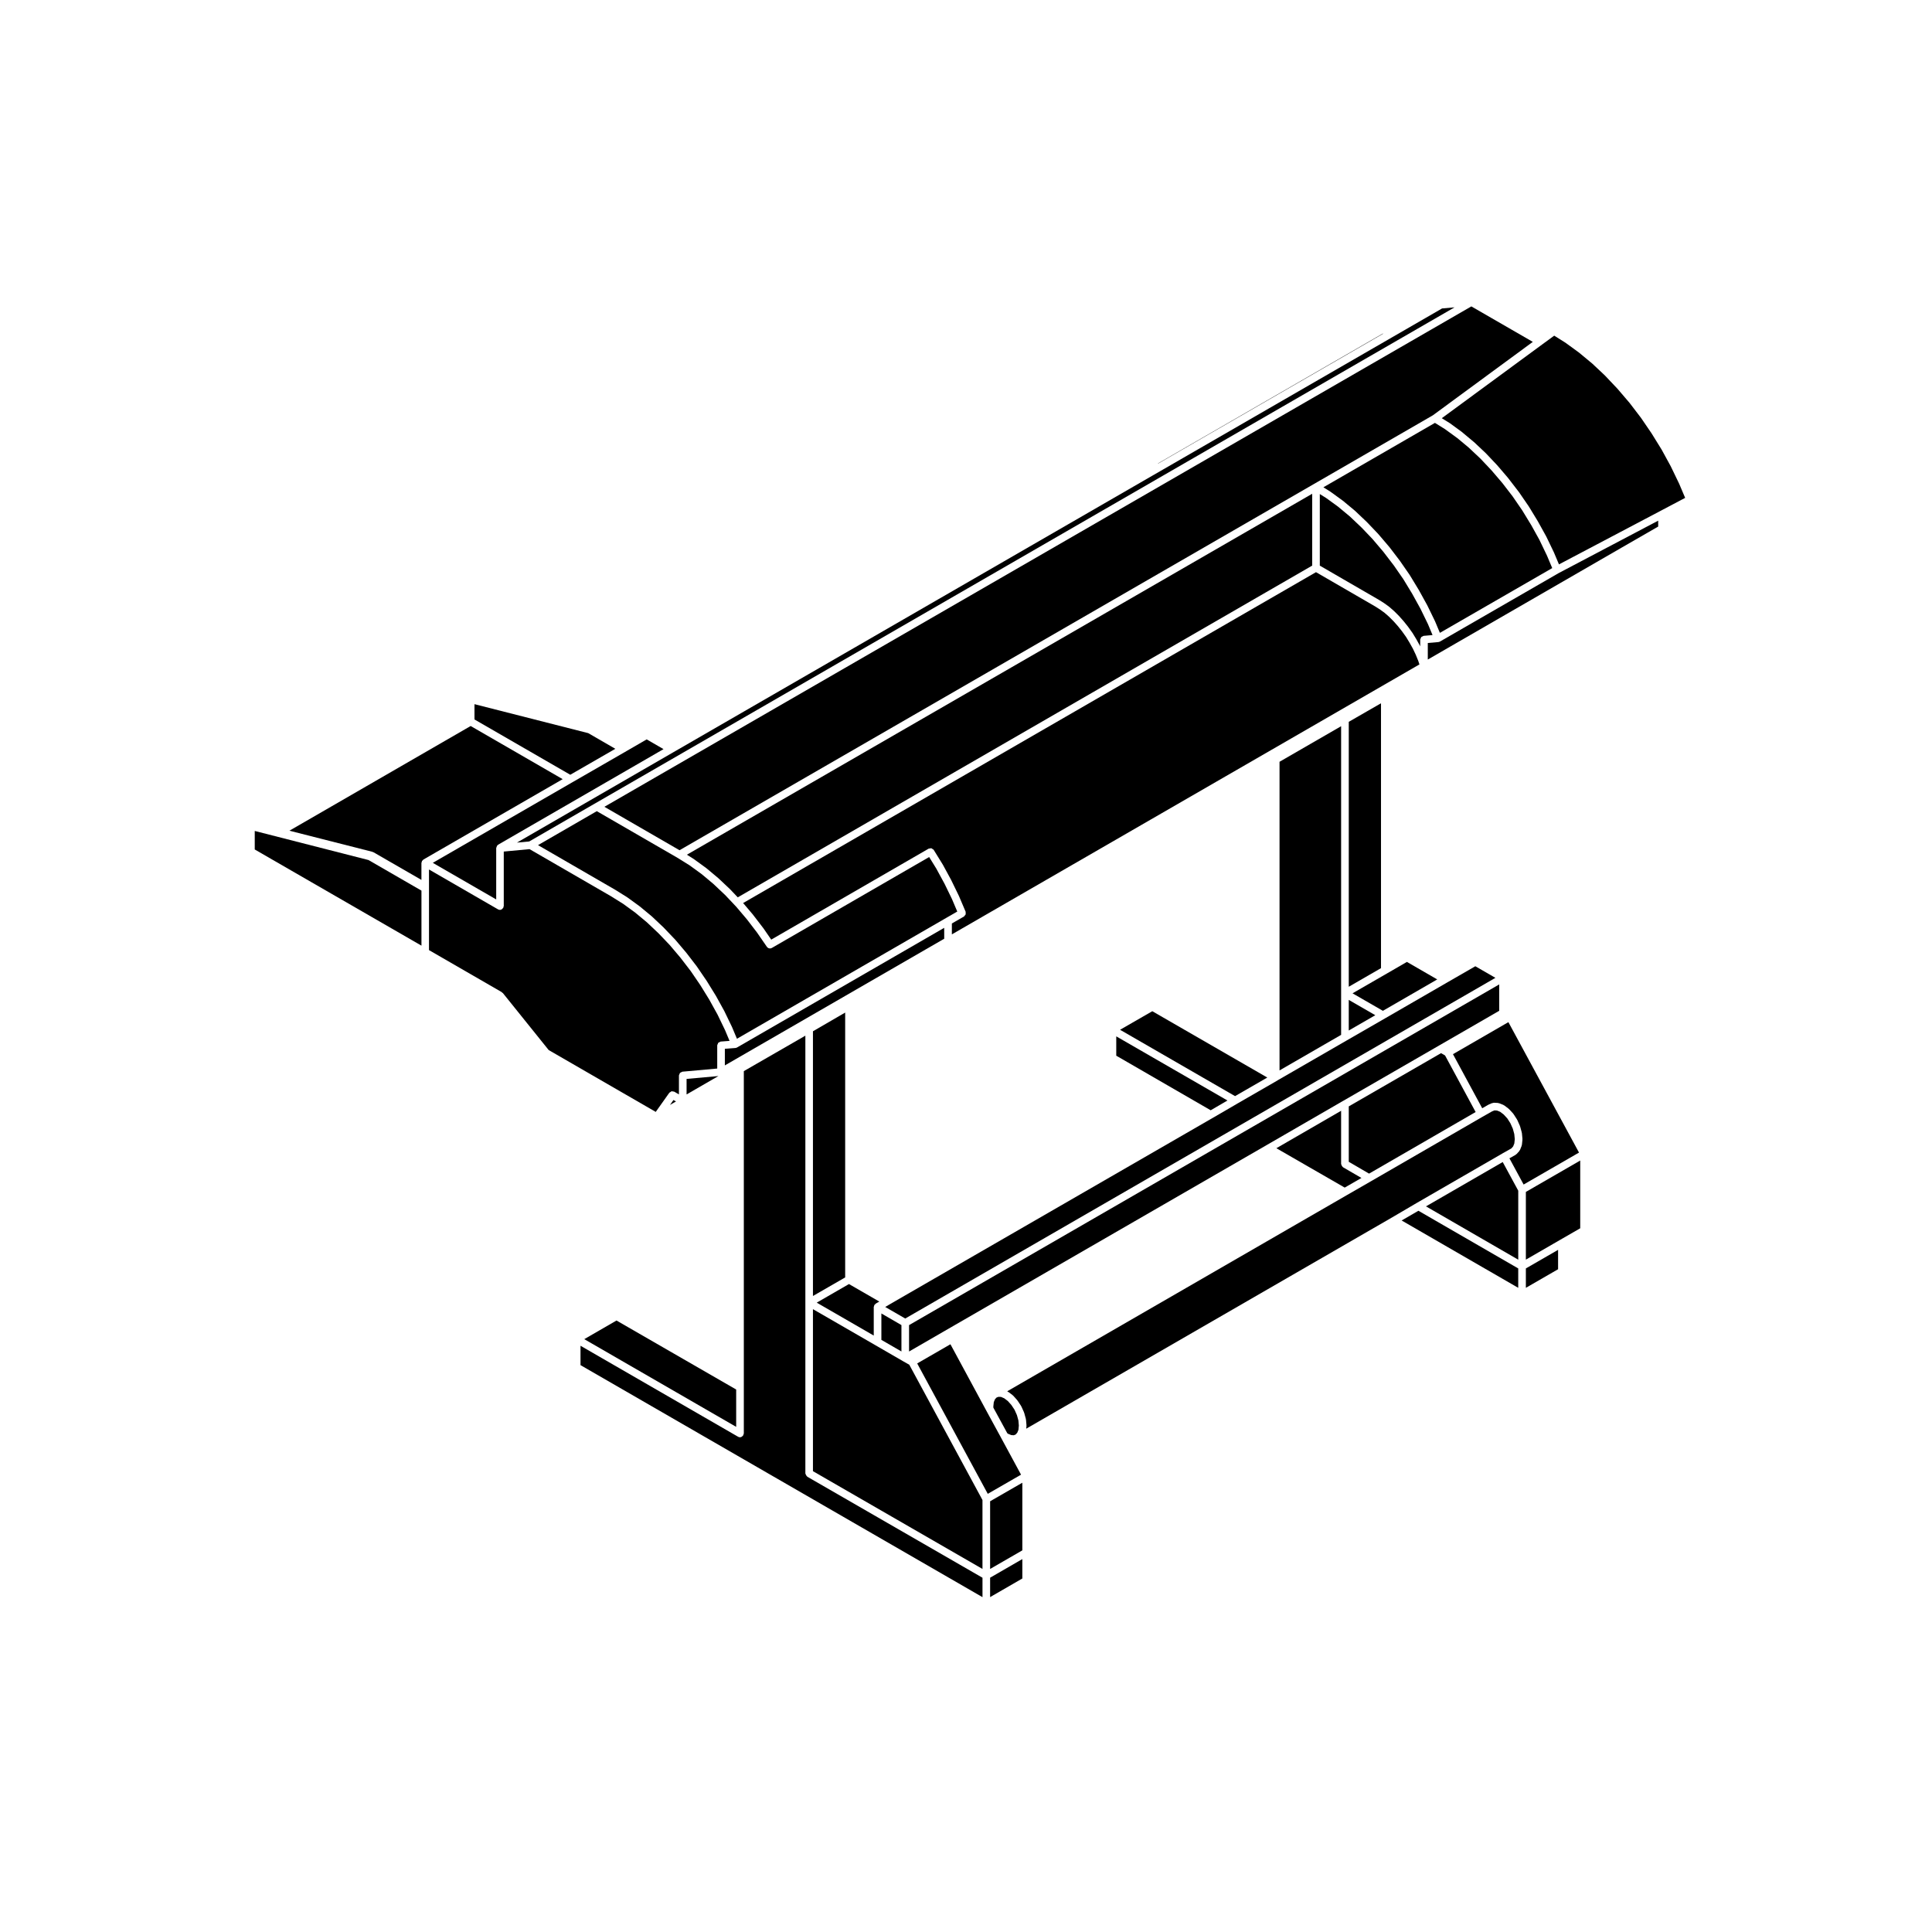 <?xml version="1.0" encoding="UTF-8"?>
<!-- Uploaded to: SVG Repo, www.svgrepo.com, Generator: SVG Repo Mixer Tools -->
<svg fill="#000000" width="800px" height="800px" version="1.1" viewBox="144 144 512 512" xmlns="http://www.w3.org/2000/svg">
 <g>
  <path d="m211.51 364.21v4.91l44.18 25.488v-14.586l-14.031-8.102z"/>
  <path d="m268.73 336.4-48.031 27.746 22.027 5.602c0.051 0.016 0.07 0.066 0.109 0.086 0.039 0.02 0.102-0.004 0.141 0.02l12.707 7.332v-4.516c0-0.051 0.047-0.082 0.055-0.125 0.012-0.098 0.031-0.156 0.066-0.242 0.02-0.047-0.004-0.098 0.02-0.133 0.023-0.035 0.074-0.047 0.105-0.082 0.059-0.082 0.105-0.125 0.188-0.188 0.035-0.031 0.039-0.082 0.082-0.105l36.918-21.312z"/>
  <path d="m275.5 382.36v-13.629c0-0.051 0.047-0.082 0.055-0.125 0.016-0.117 0.059-0.195 0.109-0.301 0.039-0.086 0.051-0.172 0.105-0.238 0.047-0.051 0.102-0.066 0.152-0.105 0.035-0.031 0.039-0.082 0.082-0.105l43.84-25.332-4.465-2.578-5.352 3.094-0.438 0.262c-0.004 0.004-0.012 0-0.016 0.004l-13.957 8.039-36.918 21.312z"/>
  <path d="m301.66 356.94h0.004l227.81-131.49-3.316 0.293-13.129 7.582-61.578 35.543-2.098 1.207-127 73.328-41.363 23.898 3.266-0.309z"/>
  <path d="m325.95 434.04 8.438-4.875-8.438 0.758z"/>
  <path d="m357.86 535.23c-0.109-0.086-0.168-0.18-0.238-0.309-0.066-0.109-0.121-0.203-0.137-0.332-0.012-0.047-0.055-0.082-0.055-0.125v-116l-16.309 9.395v96.023c0 0.102-0.082 0.16-0.105 0.25-0.023 0.086 0.012 0.172-0.035 0.25-0.02 0.035-0.07 0.023-0.098 0.055-0.18 0.258-0.438 0.453-0.777 0.453-0.172 0-0.344-0.047-0.504-0.137l-41.762-24.113v5.133l106.53 61.488v-5.144l-46.438-26.777c-0.031-0.031-0.035-0.074-0.07-0.105z"/>
  <path d="m298.84 498.89 40.254 23.242v-9.895l-31.715-18.285z"/>
  <path d="m383.4 504.78v-0.004h-0.008l-7.336-4.242-0.008-0.008-16.609-9.586v42.934l44.926 25.91v-18.266l-19.391-35.844z"/>
  <path d="m394.23 389.88-54.91 31.715c-0.023 0.016-0.051 0.012-0.074 0.02-0.02 0.012-0.02 0.031-0.039 0.039-0.09 0.039-0.18 0.047-0.277 0.055-0.016 0.004-0.02 0.02-0.035 0.02l-2.801 0.215v4.398l58.133-33.57-0.004-2.891z"/>
  <path d="m321.55 436.82 1.594-0.922-0.672-0.387z"/>
  <path d="m450.94 266.84 59.59-34.395-0.07-0.047-59.574 34.406z"/>
  <path d="m439.82 423.77 25.023 14.465 4.449-2.59-29.473-17z"/>
  <path d="m479.85 429.56-30.477-17.578-8.543 4.918 30.473 17.582z"/>
  <path d="m530.18 260.08h-0.008l-3.219-2.344-2.68-1.668-29.562 17.07 1.832 1.141 0.02 0.031 0.043 0.012 3.207 2.332 0.02 0.023 0.035 0.012 3.18 2.641 0.016 0.027 0.035 0.016 3.106 2.949 0.012 0.023 0.023 0.012 3.008 3.152 0.008 0.027 0.027 0.016 2.879 3.379 0.012 0.023 0.023 0.016 2.746 3.59 0.008 0.027 0.02 0.012 2.598 3.75 0.012 0.035 0.023 0.02 2.391 3.938 0.004 0.02 0.016 0.016 2.211 4.008 0.004 0.023 0.02 0.02 1.996 4.102v0.031l0.027 0.02 1.312 3.129 29.77-17.164-1.398-3.32-1.984-4.133v-0.004l-2.168-3.914h-0.004l-2.375-3.898-2.574-3.75-2.695-3.5-2.859-3.348-2.953-3.133-3.106-2.922v-0.004z"/>
  <path d="m533.92 225.2-229.75 132.61 19.91 11.508 168.16-97.074 31.484-18.184 26.488-19.461z"/>
  <path d="m327.86 371.65 0.02 0.031 0.035 0.012 3.231 2.348 0.02 0.035 0.035 0.004 3.16 2.644 0.016 0.023 0.027 0.016 3.109 2.93 0.016 0.027 0.016 0.012 1.969 2.074 152.23-87.914v-19.039l-165.71 95.652z"/>
  <path d="m359.44 417.3v70.152l8.539-4.922v-70.188z"/>
  <path d="m337.99 416.17 1.309 3.113 55.434-32.012 2.953-1.703-1.406-3.316-1.965-4.047c0-0.004-0.004-0.004-0.004-0.004l-2.191-4.031-1.883-3.047-41.605 24.047-0.07 0.039c-0.156 0.098-0.328 0.137-0.504 0.137-0.316 0-0.637-0.152-0.832-0.438l-2.602-3.773-2.695-3.512-2.856-3.367-0.473-0.492c0-0.004 0-0.004-0.004-0.012l-2.469-2.606h-0.004l-3.078-2.906-3.09-2.586-3.195-2.324-3.211-1.996-21.391-12.367-15.578 9.004 20.402 11.801c0.004 0 0.004 0.012 0.012 0.012 0.004 0.004 0.016 0 0.02 0.004l3.238 2.023c0.012 0.004 0.012 0.023 0.023 0.035 0.012 0.004 0.02 0 0.031 0.004l3.223 2.344c0.012 0.004 0.012 0.02 0.02 0.031 0.012 0.004 0.023 0 0.035 0.012l3.18 2.637c0.012 0.012 0.004 0.023 0.016 0.035 0.012 0.004 0.023 0 0.035 0.012l3.098 2.926c0.012 0.012 0.004 0.02 0.016 0.031 0.004 0.004 0.016 0.004 0.02 0.012l3.019 3.164c0.012 0.012 0.004 0.02 0.012 0.031 0.012 0.012 0.023 0.004 0.031 0.016l2.875 3.394c0.004 0.004 0 0.016 0.004 0.02 0.012 0.012 0.02 0.004 0.023 0.016l2.75 3.582c0.004 0.012 0 0.02 0.012 0.031 0.004 0.012 0.02 0.012 0.023 0.02l2.578 3.777c0.004 0.012 0 0.02 0.004 0.023 0.004 0.012 0.016 0.004 0.02 0.016l2.414 3.91c0.004 0.004 0 0.016 0.004 0.023 0.004 0.004 0.016 0.004 0.02 0.016l2.207 4.004c0.004 0.012 0 0.02 0.004 0.031 0.004 0.012 0.016 0.012 0.02 0.02l2 4.141c0.004 0.012 0 0.02 0 0.023 0.004 0.012 0.02 0.012 0.023 0.023z"/>
  <path d="m382.89 495.16-5.316-3.078v6.996l5.316 3.074z"/>
  <path d="m375.55 490.35c0-0.051 0.047-0.082 0.055-0.125 0.012-0.09 0.031-0.16 0.066-0.246 0.02-0.039-0.004-0.09 0.02-0.125 0.023-0.035 0.074-0.047 0.105-0.082 0.055-0.074 0.105-0.125 0.18-0.18 0.039-0.035 0.039-0.09 0.086-0.109l0.969-0.555-8.047-4.641-8.539 4.926 15.109 8.723v-7.586z"/>
  <path d="m307.07 342.44-7.184-4.152-30.145-7.676v4.051l25.387 14.656z"/>
  <path d="m499.41 418.25v-81.797l-16.32 9.426v81.793z"/>
  <path d="m511.49 402.02-0.012 0.004-9.043 5.215 8.047 4.637 14.402-8.32-8.035-4.641z"/>
  <path d="m527.4 404.43-16.414 9.484-10.059 5.793-18.289 10.555-0.004 0.004-0.227 0.148-0.035 0.008-0.012 0.016-10.543 6.074-0.004 0.008-6.453 3.754-0.012 0.004-85.789 49.508-0.004 0.012-0.969 0.559 5.316 3.066 156.4-90.285-5.324-3.07z"/>
  <path d="m509.98 400.57v-70.195l-8.543 4.918v70.207z"/>
  <path d="m541.31 404.88-156.4 90.289v6.996l9.039-5.223 85.781-49.516 0.008-0.004 20.18-11.668h0.008l25.465-14.691 15.918-9.191z"/>
  <path d="m525.6 314.02c-0.023 0.016-0.051 0.012-0.074 0.02-0.02 0.012-0.02 0.031-0.039 0.039-0.086 0.035-0.172 0.039-0.262 0.055-0.016 0-0.023 0.02-0.039 0.02l-2.805 0.246v4.387l51.402-29.68 9.656-5.562v-1.566l-26.344 13.879z"/>
  <path d="m586.77 267.58-2.422-4.43-2.66-4.301-2.824-4.137-3.027-3.961-3.199-3.738-3.324-3.512v-0.004l-3.367-3.164h-0.004l-3.5-2.902-3.578-2.606-0.004-0.004-2.977-1.867-3.223 2.356-26.57 19.52 1.996 1.234 0.02 0.027 0.047 0.008 3.215 2.34 0.02 0.035 0.031 0.012 3.16 2.637 0.016 0.02 0.035 0.016 3.121 2.941 0.016 0.031 0.023 0.008 2.984 3.16 0.008 0.023 0.027 0.016 2.887 3.375 0.004 0.031 0.02 0.012 2.762 3.586 0.008 0.02 0.027 0.02 2.598 3.785 0.008 0.031 0.023 0.012 2.379 3.91 0.004 0.02 0.016 0.016 2.223 4.012 0.004 0.023 0.02 0.027 1.996 4.144v0.027l0.02 0.02 1.332 3.16 26.844-14.145 0.004-0.004 6.594-3.481-1.602-3.773z"/>
  <path d="m543.74 414.88-14.688 8.484 7.75 14.332 1.641-0.938c0.02-0.012 0.047 0 0.066-0.012 0.02-0.012 0.023-0.035 0.047-0.047l0.906-0.379c0.066-0.031 0.125 0.012 0.195 0 0.07-0.016 0.117-0.082 0.191-0.082h0.051l1.059 0.051c0.066 0.004 0.102 0.059 0.156 0.074 0.055 0.016 0.105-0.023 0.168 0l1.145 0.457c0.051 0.02 0.059 0.074 0.102 0.102 0.047 0.023 0.102 0.004 0.137 0.035l1.133 0.863c0.023 0.02 0.023 0.059 0.051 0.082 0.02 0.023 0.059 0.016 0.082 0.039l1.066 1.152c0.023 0.023 0.016 0.066 0.035 0.09 0.02 0.031 0.055 0.023 0.074 0.055l0.922 1.438c0.016 0.023 0 0.055 0.016 0.074 0.016 0.031 0.047 0.031 0.059 0.059l0.695 1.566c0.012 0.031-0.012 0.055 0 0.086 0.012 0.023 0.047 0.035 0.051 0.059l0.438 1.594c0.004 0.023-0.016 0.051-0.012 0.082 0.004 0.035 0.039 0.055 0.047 0.09l0.145 1.535c0.004 0.039-0.031 0.066-0.031 0.105s0.035 0.066 0.031 0.105l-0.145 1.367c-0.004 0.055-0.055 0.086-0.07 0.133s0.02 0.098 0 0.137l-0.438 1.082c-0.031 0.074-0.102 0.105-0.141 0.172-0.023 0.035-0.012 0.086-0.039 0.117l-0.695 0.777c-0.039 0.047-0.105 0.031-0.145 0.066-0.051 0.047-0.055 0.109-0.109 0.145l-1.672 0.941 3.762 6.949 14.68-8.469z"/>
  <path d="m522.42 309.39-1.984-4.07-2.176-3.945-2.363-3.891-2.555-3.688h-0.004l-2.75-3.586-2.84-3.34v-0.004l-2.926-3.066h-0.004l-3.074-2.918-3.16-2.625-3.133-2.273-1.688-1.055v18.969l15.672 9.074c0.004 0.004 0.004 0.012 0.012 0.016 0.012 0.004 0.02 0 0.023 0.004l1.328 0.84c0.012 0.004 0.012 0.02 0.02 0.031 0.012 0.004 0.02 0 0.031 0.004l1.305 0.945c0.016 0.012 0.016 0.031 0.023 0.047 0.016 0.012 0.035 0.004 0.051 0.016l1.258 1.102c0.012 0.012 0.004 0.02 0.016 0.031 0.012 0.012 0.023 0.004 0.035 0.016l1.246 1.25c0.012 0.012 0.004 0.023 0.016 0.031 0.004 0.012 0.02 0.004 0.023 0.016l1.184 1.34c0.004 0.012 0.004 0.02 0.012 0.031 0.012 0.012 0.02 0.004 0.031 0.016l1.145 1.441c0.004 0.012 0 0.02 0.004 0.023 0.012 0.012 0.02 0.004 0.023 0.016l1.062 1.484c0.012 0.012 0 0.023 0.012 0.035 0.004 0.016 0.02 0.016 0.031 0.023l0.973 1.598c0.004 0.004 0 0.016 0.004 0.02 0 0.012 0.012 0.012 0.016 0.016l0.906 1.629c0.004 0.012 0 0.023 0.004 0.035 0.004 0.016 0.02 0.016 0.023 0.023l0.117 0.246v-1.797c0-0.125 0.098-0.215 0.137-0.328 0.047-0.121 0.055-0.246 0.137-0.336 0.098-0.102 0.223-0.121 0.344-0.176 0.105-0.051 0.176-0.145 0.301-0.156l2.348-0.207z"/>
  <path d="m519.86 319.15-0.664-1.637-0.746-1.57-0.883-1.59-0.953-1.566-1.023-1.43-1.129-1.422-1.109-1.25-1.234-1.238-1.18-1.031-1.234-0.898-1.316-0.832-15.637-9.055-151.82 87.684 2.551 3.004c0.004 0.012 0.004 0.02 0.012 0.031 0.004 0.004 0.016 0.004 0.02 0.012l2.762 3.598c0.004 0.012 0 0.02 0.004 0.023 0.012 0.012 0.023 0.012 0.031 0.02l2.07 3.008 41.676-24.086c0.004 0 0.004-0.004 0.004-0.004h0.004l0.023-0.016c0.086-0.051 0.176-0.012 0.266-0.035 0.16-0.047 0.324-0.105 0.484-0.066 0.102 0.023 0.152 0.117 0.238 0.172 0.133 0.082 0.289 0.125 0.371 0.266l2.418 3.914c0.004 0.012 0 0.02 0.004 0.031 0.004 0.012 0.02 0.012 0.023 0.02l2.195 4.039c0.004 0.012 0 0.02 0.004 0.031 0 0.004 0.012 0.012 0.016 0.016l1.996 4.106c0.004 0.012-0.004 0.02 0 0.023 0.004 0.012 0.016 0.012 0.02 0.02l1.773 4.168c0.051 0.105-0.004 0.215 0.004 0.328 0.012 0.133 0.047 0.25 0.004 0.379-0.047 0.121-0.145 0.195-0.23 0.297-0.074 0.09-0.102 0.203-0.203 0.262l-3.219 1.855v2.887l123.91-71.539z"/>
  <path d="m482.25 448.29 18.113 10.434 4.434-2.551-4.883-2.836c-0.047-0.023-0.047-0.082-0.086-0.105-0.105-0.082-0.156-0.176-0.227-0.297-0.066-0.109-0.121-0.211-0.137-0.344-0.012-0.047-0.055-0.074-0.055-0.121v-14.102z"/>
  <path d="m535.06 438.7-8.105-14.992-1.062-0.613-24.457 14.109v14.688l5.383 3.129z"/>
  <path d="m409.27 524.98-0.004-0.008-3.891-7.144v-0.004l-9.5-17.582-8.809 5.082 18.703 34.559 8.816-5.078z"/>
  <path d="m406.39 567.25 8.539-4.934v-5.144l-8.539 4.934z"/>
  <path d="m406.39 559.79 8.539-4.93v-17.926l-8.539 4.918z"/>
  <path d="m408.09 514.37-0.41 0.445-0.316 0.766-0.121 1.168 0.016 0.309 3.684 6.762 0.199 0.148 0.859 0.344 0.656 0.047 0.492-0.191 0.434-0.48 0.316-0.766 0.105-1.137-0.117-1.348-0.387-1.41-0.645-1.441-0.844-1.266-0.926-1.035-0.961-0.727-0.852-0.363-0.676-0.02z"/>
  <path d="m548.37 485.29 8.539-4.93v-5.137l-8.539 4.926z"/>
  <path d="m521.9 463.7 24.453 14.129v-18.285l-4.117-7.59z"/>
  <path d="m519.39 462.83 22.738-13.133c0.004 0 0.004-0.012 0.012-0.012l2.398-1.352 0.457-0.516 0.316-0.789 0.121-1.133-0.133-1.367-0.383-1.406-0.645-1.445-0.816-1.281-0.945-1.027-0.957-0.734-0.848-0.332-0.676-0.035-0.645 0.273-2.481 1.406h-0.004l-0.016 0.012-29.57 17.09-6.445 3.707-89.953 51.953 0.109 0.051c0.039 0.016 0.051 0.066 0.086 0.09 0.039 0.02 0.09 0 0.121 0.031l1.133 0.848c0.031 0.023 0.031 0.07 0.055 0.098 0.031 0.023 0.07 0.016 0.098 0.047l1.055 1.18c0.02 0.02 0.012 0.051 0.023 0.07 0.016 0.023 0.051 0.02 0.066 0.047l0.922 1.387c0.016 0.023 0 0.059 0.016 0.086 0.016 0.023 0.051 0.031 0.066 0.059l0.707 1.57c0.012 0.023-0.012 0.055 0 0.086 0.012 0.023 0.039 0.031 0.051 0.059l0.441 1.598c0.012 0.035-0.016 0.059-0.012 0.098 0.004 0.035 0.039 0.055 0.047 0.09l0.133 1.527c0.004 0.035-0.031 0.059-0.031 0.098 0 0.035 0.035 0.059 0.031 0.098l-0.07 0.691 96.984-56.004c0.004 0 0.004-0.004 0.004-0.004z"/>
  <path d="m548.37 477.82 9.043-5.223 5.363-3.09v-17.953l-14.406 8.316z"/>
  <path d="m515.45 467.44 30.898 17.848v-5.141l-26.453-15.285z"/>
  <path d="m508.47 413.04-7.035-4.059v8.117z"/>
  <path d="m321.37 433.6c0.074-0.105 0.191-0.117 0.293-0.188 0.105-0.074 0.191-0.176 0.316-0.203 0.133-0.031 0.258 0.023 0.387 0.055 0.109 0.02 0.227-0.016 0.328 0.047l1.234 0.719v-5.023c0-0.125 0.098-0.211 0.133-0.324 0.051-0.121 0.059-0.246 0.141-0.344 0.098-0.102 0.227-0.121 0.348-0.18 0.105-0.047 0.176-0.141 0.297-0.152l9.227-0.832v-6.156c0-0.133 0.098-0.227 0.141-0.336 0.047-0.117 0.055-0.246 0.137-0.332 0.09-0.102 0.223-0.117 0.344-0.176 0.105-0.051 0.18-0.141 0.309-0.152l2.336-0.176-1.211-2.883-1.961-4.062-2.203-3.988-2.367-3.84-2.551-3.734-2.742-3.57-2.828-3.336-2.961-3.102h-0.004l-3.066-2.898-3.16-2.625-3.113-2.262-3.238-2.023s0-0.004-0.004-0.004l-21.594-12.488-6.832 0.641v14.449c0 0.102-0.082 0.16-0.105 0.25-0.023 0.086 0.012 0.172-0.035 0.25-0.02 0.035-0.07 0.023-0.098 0.055-0.18 0.258-0.438 0.453-0.777 0.453-0.172 0-0.344-0.047-0.504-0.137l-18.297-10.57v21.367l19.301 11.148c0.059 0.035 0.066 0.105 0.109 0.145 0.055 0.047 0.125 0.039 0.172 0.098l12.137 15.094 28.371 16.391z"/>
 </g>
</svg>